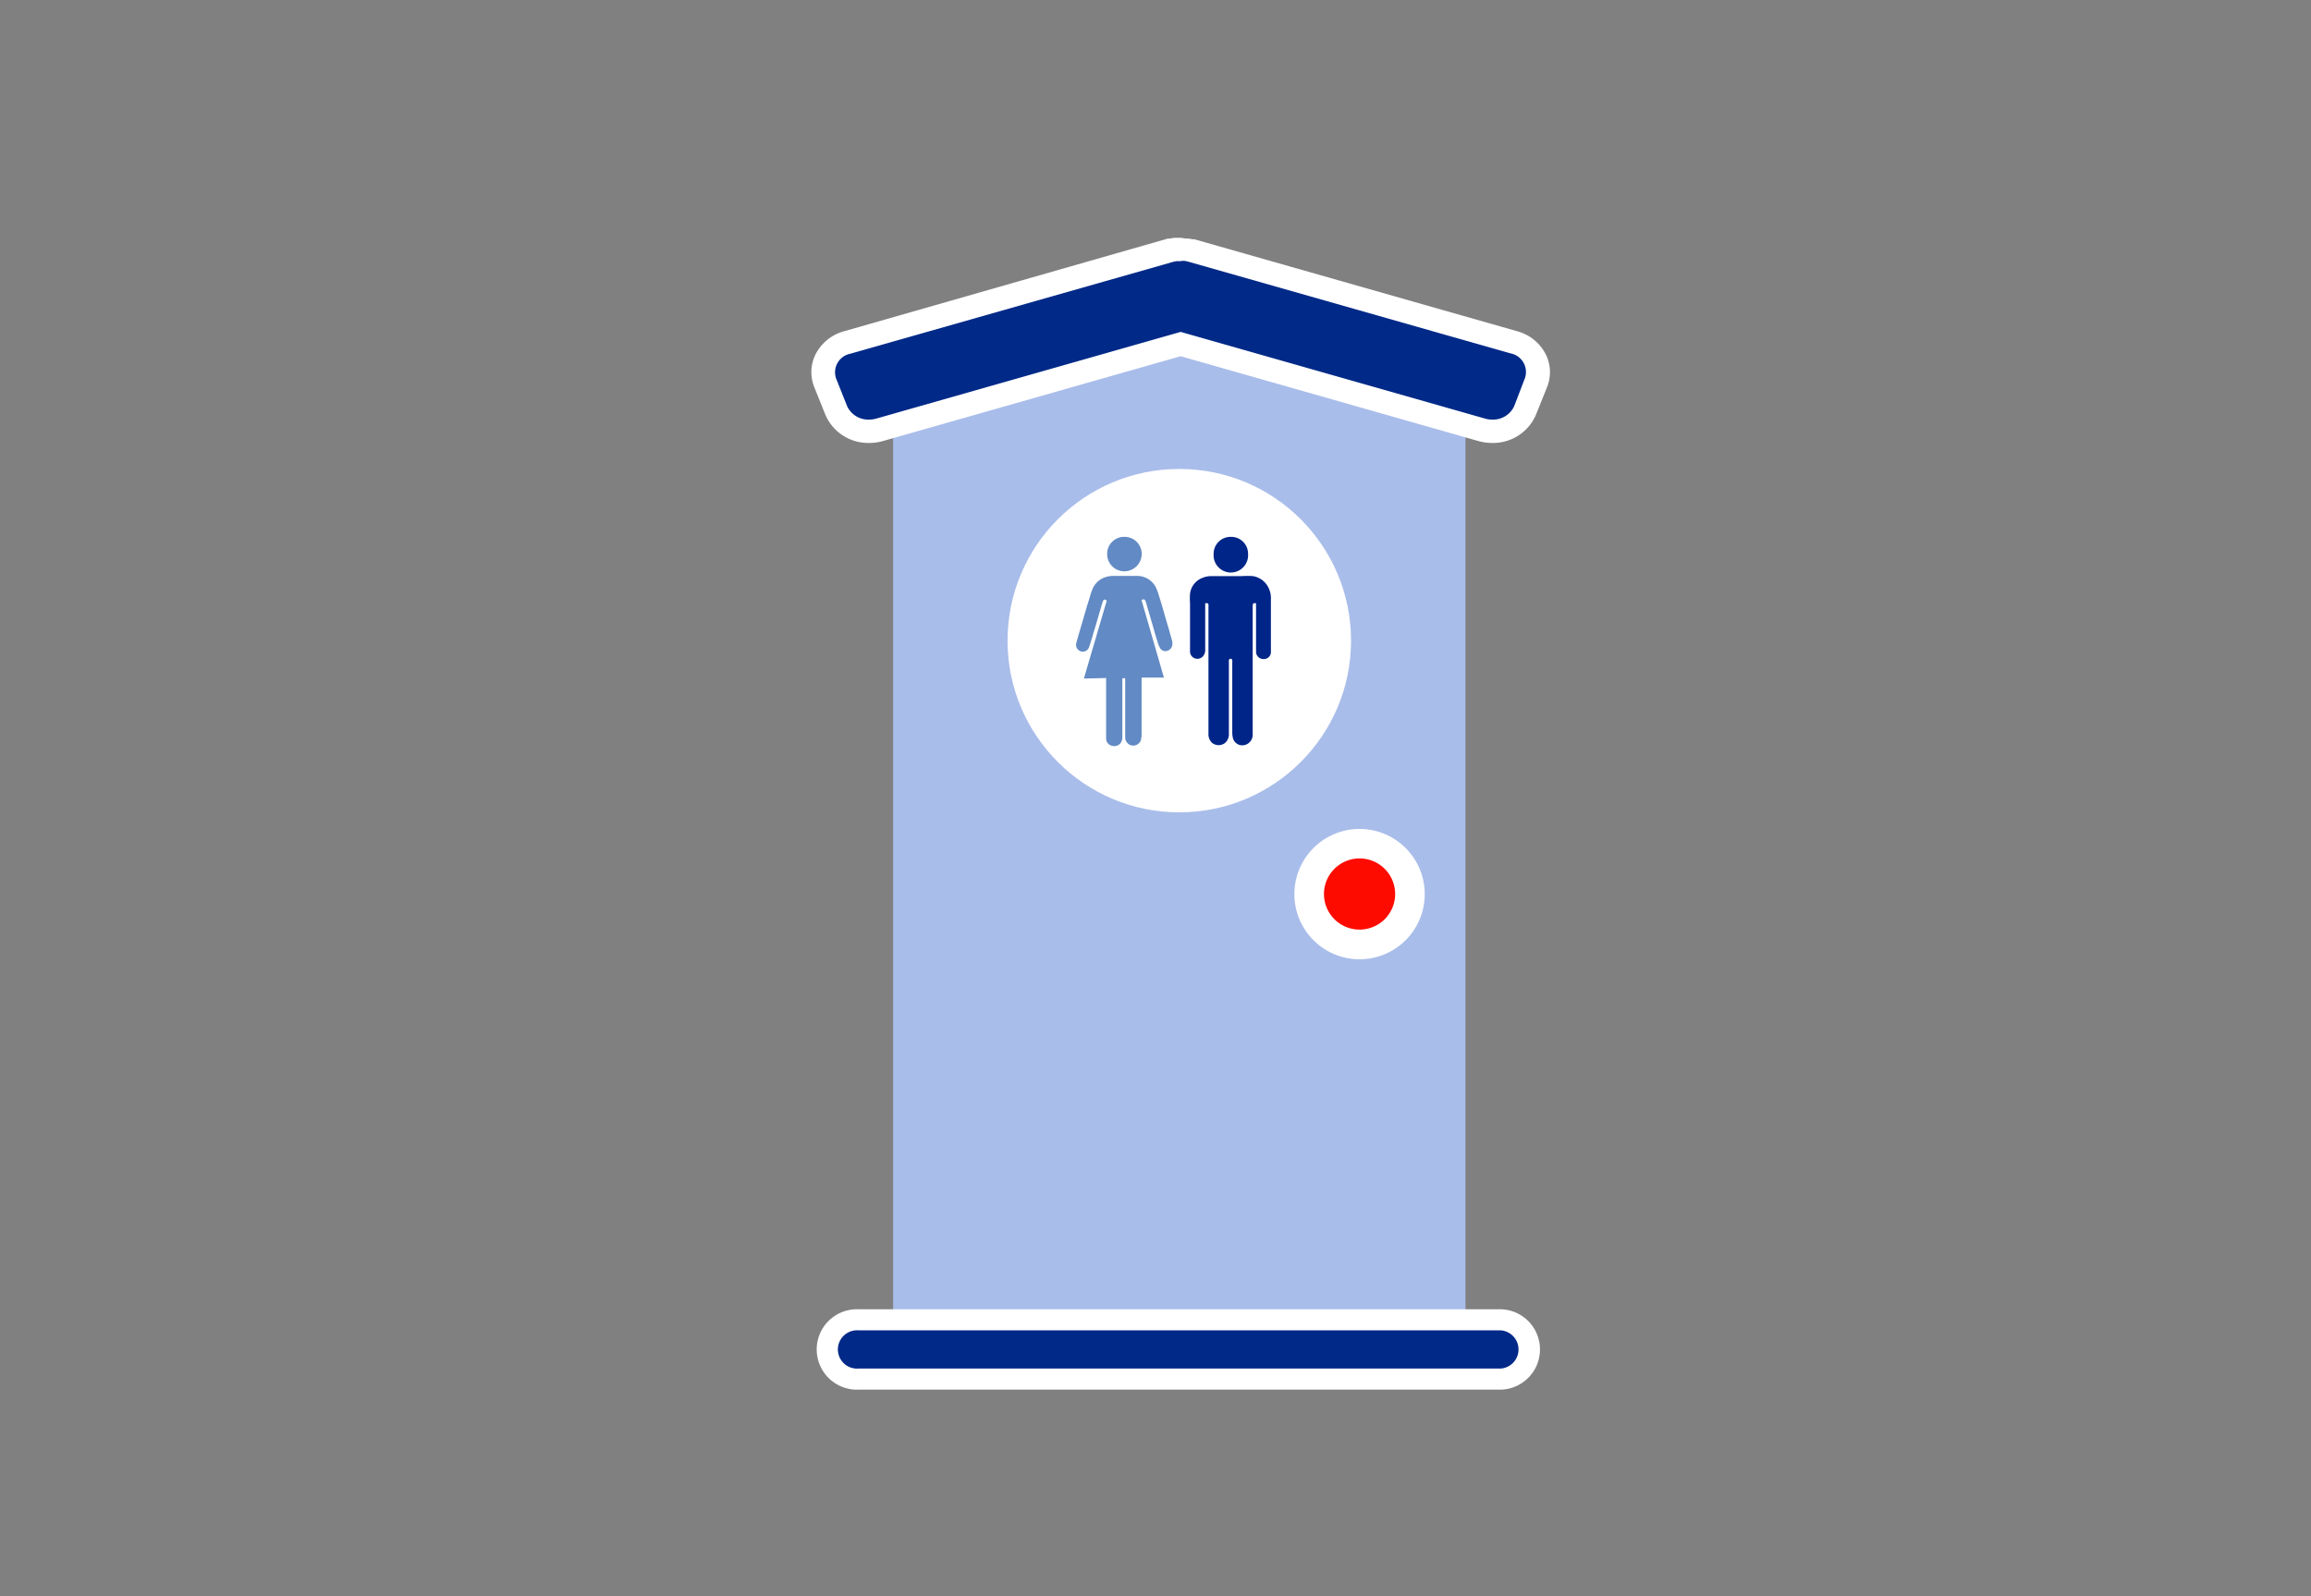 <svg id="Layer_1" data-name="Layer 1" xmlns="http://www.w3.org/2000/svg" viewBox="0 0 219.48 151.64"><rect x="0" y="0" width="219.48" height="151.64" fill="#808080" stroke="none"/><defs><style>.cls-1{fill:none;}.cls-2{fill:#a9bdea;}.cls-3{fill:#002988;}.cls-4{fill:#fff;}.cls-5{fill:#fd0b00;}.cls-6{fill:#002588;}.cls-7{fill:#628ac4;}</style></defs><rect class="cls-1" width="219.48" height="151.64"/><path class="cls-2" d="M89.41,31.77h45.18a4.59,4.59,0,0,1,4.59,4.59v89.88a0,0,0,0,1,0,0H84.82a0,0,0,0,1,0,0V36.36A4.59,4.59,0,0,1,89.41,31.77Z"/><path class="cls-3" d="M81.48,131a2.82,2.82,0,1,1,0-5.63h61.05a2.82,2.82,0,0,1,0,5.63Z"/><path class="cls-4" d="M142.53,126.38a1.82,1.82,0,0,1,0,3.63h-61a1.82,1.82,0,1,1,0-3.63h61.05m0-2h-61a3.82,3.82,0,1,0,0,7.63h61.05a3.82,3.82,0,0,0,0-7.63Z"/><circle class="cls-4" cx="112" cy="60.86" r="16.31"/><path class="cls-5" d="M129.12,89.72a4.79,4.79,0,1,1,4.78-4.79A4.79,4.79,0,0,1,129.12,89.72Z"/><path class="cls-4" d="M129.12,81.55a3.38,3.38,0,1,1-3.38,3.38,3.38,3.38,0,0,1,3.38-3.38m0-2.8a6.19,6.19,0,1,0,6.19,6.18,6.19,6.19,0,0,0-6.19-6.18Z"/><path class="cls-6" d="M114.45,57.32c.25-.06.35,0,.32.27v12.1a1.14,1.14,0,0,0,.33.87,1,1,0,0,0,1.27,0,1.12,1.12,0,0,0,.34-.86V62.87a.88.88,0,0,1,0-.16.16.16,0,0,1,.17-.13c.09,0,.13.06.15.14a.75.75,0,0,1,0,.21c0,.41,0,.82,0,1.24v5.45a2.63,2.63,0,0,0,.06.48.92.92,0,0,0,.79.7,1,1,0,0,0,1.09-.94c0-.34,0-.68,0-1V57.56c0-.23.09-.31.32-.24v3c0,.53,0,1.07,0,1.61a.7.7,0,0,0,.73.68.67.67,0,0,0,.68-.6c0-.34,0-.68,0-1,0-1.36,0-2.72,0-4.07a2.2,2.2,0,0,0-.18-1A2,2,0,0,0,119,54.73a7.6,7.6,0,0,0-1.07,0c-1,0-1.95,0-2.93,0a2.06,2.06,0,0,0-.73.14,1.85,1.85,0,0,0-1.25,1.53,5.56,5.56,0,0,0,0,.91v3.34c0,.42,0,.84,0,1.26a.69.69,0,0,0,.45.63.73.73,0,0,0,.76-.17.88.88,0,0,0,.23-.63v-4.4Z"/><path class="cls-7" d="M105.05,64.41v4.78c0,.31,0,.63,0,1a.72.72,0,0,0,.56.66.77.77,0,0,0,.8-.24.9.9,0,0,0,.18-.61c0-.62,0-1.25,0-1.88V64.56c0-.08,0-.14.14-.14s.12.06.13.13a1.23,1.23,0,0,1,0,.19v5.32a.82.82,0,0,0,.37.66.77.77,0,0,0,1.1-.35,2,2,0,0,0,.09-.55c0-.69,0-1.39,0-2.09,0-1,0-2,0-3v-.36h2.12L108.41,57c.22-.11.31-.08.39.13s.08.26.12.39l.57,1.95c.13.46.26.92.41,1.38a2.59,2.59,0,0,0,.29.74.58.58,0,0,0,.58.26.67.67,0,0,0,.54-.47,1,1,0,0,0,0-.54c-.09-.32-.19-.63-.28-1-.18-.6-.36-1.2-.53-1.8s-.27-.94-.42-1.4a5,5,0,0,0-.35-.93,2,2,0,0,0-1.8-1c-.75,0-1.5,0-2.25,0a2.42,2.42,0,0,0-.6.09A2,2,0,0,0,103.74,56a7.86,7.86,0,0,0-.28.86c-.1.31-.2.63-.29.94l-.48,1.64c-.16.56-.33,1.12-.48,1.68a.65.65,0,0,0,.73.78.62.62,0,0,0,.49-.43c.15-.41.27-.83.39-1.25.22-.72.43-1.44.64-2.16.09-.3.17-.6.27-.89s.19-.23.38-.11l-2.17,7.4Z"/><path class="cls-6" d="M116.9,51a1.61,1.61,0,0,0-1.64,1.62,1.64,1.64,0,1,0,3.27,0A1.6,1.6,0,0,0,116.9,51Z"/><path class="cls-7" d="M106.77,51a1.61,1.61,0,0,0-1.62,1.67,1.63,1.63,0,0,0,1.69,1.6,1.65,1.65,0,0,0,1.59-1.64A1.62,1.62,0,0,0,106.77,51Z"/><path class="cls-3" d="M141.72,41a3.72,3.72,0,0,1-1-.14l-28.59-8.14L83.54,40.83a3.72,3.72,0,0,1-1,.14A3.33,3.33,0,0,1,79.43,39l-1.07-2.66a2.72,2.72,0,0,1,.09-2.2,3.14,3.14,0,0,1,2-1.62l30.74-8.76h0a2.25,2.25,0,0,1,.36-.06l.21,0h.24l.12,1.11V23.67h.28l.18,0,.38.07.11,0,30.68,8.74a3.14,3.14,0,0,1,2,1.62,2.72,2.72,0,0,1,.09,2.2L144.83,39A3.33,3.33,0,0,1,141.72,41Z"/><path class="cls-4" d="M112.21,24.78h.14l.15,0,.29.06h0l30.67,8.73a1.8,1.8,0,0,1,1.37,2.34L143.8,38.6a2.21,2.21,0,0,1-2.08,1.26,2.42,2.42,0,0,1-.7-.1l-28.89-8.23L83.24,39.76a2.42,2.42,0,0,1-.7.1,2.21,2.21,0,0,1-2.08-1.26L79.4,35.94a1.8,1.8,0,0,1,1.37-2.34l30.67-8.73h0l.29-.06.15,0h.3m0-2.22h0l0,2.22,0-2.22h-.38l-.27,0-.42.07h0l-.11,0h-.07L80.16,31.47a4.3,4.3,0,0,0-2.71,2.2,3.81,3.81,0,0,0-.12,3.1l1.07,2.66a4.43,4.43,0,0,0,4.14,2.65,4.76,4.76,0,0,0,1.31-.18l28.28-8.06,28.28,8.06a4.76,4.76,0,0,0,1.31.18,4.43,4.43,0,0,0,4.14-2.65l1.07-2.66a3.81,3.81,0,0,0-.12-3.1,4.3,4.3,0,0,0-2.71-2.2l-30.67-8.74h-.06l-.1,0h0l-.42-.07-.26,0Z"/></svg>